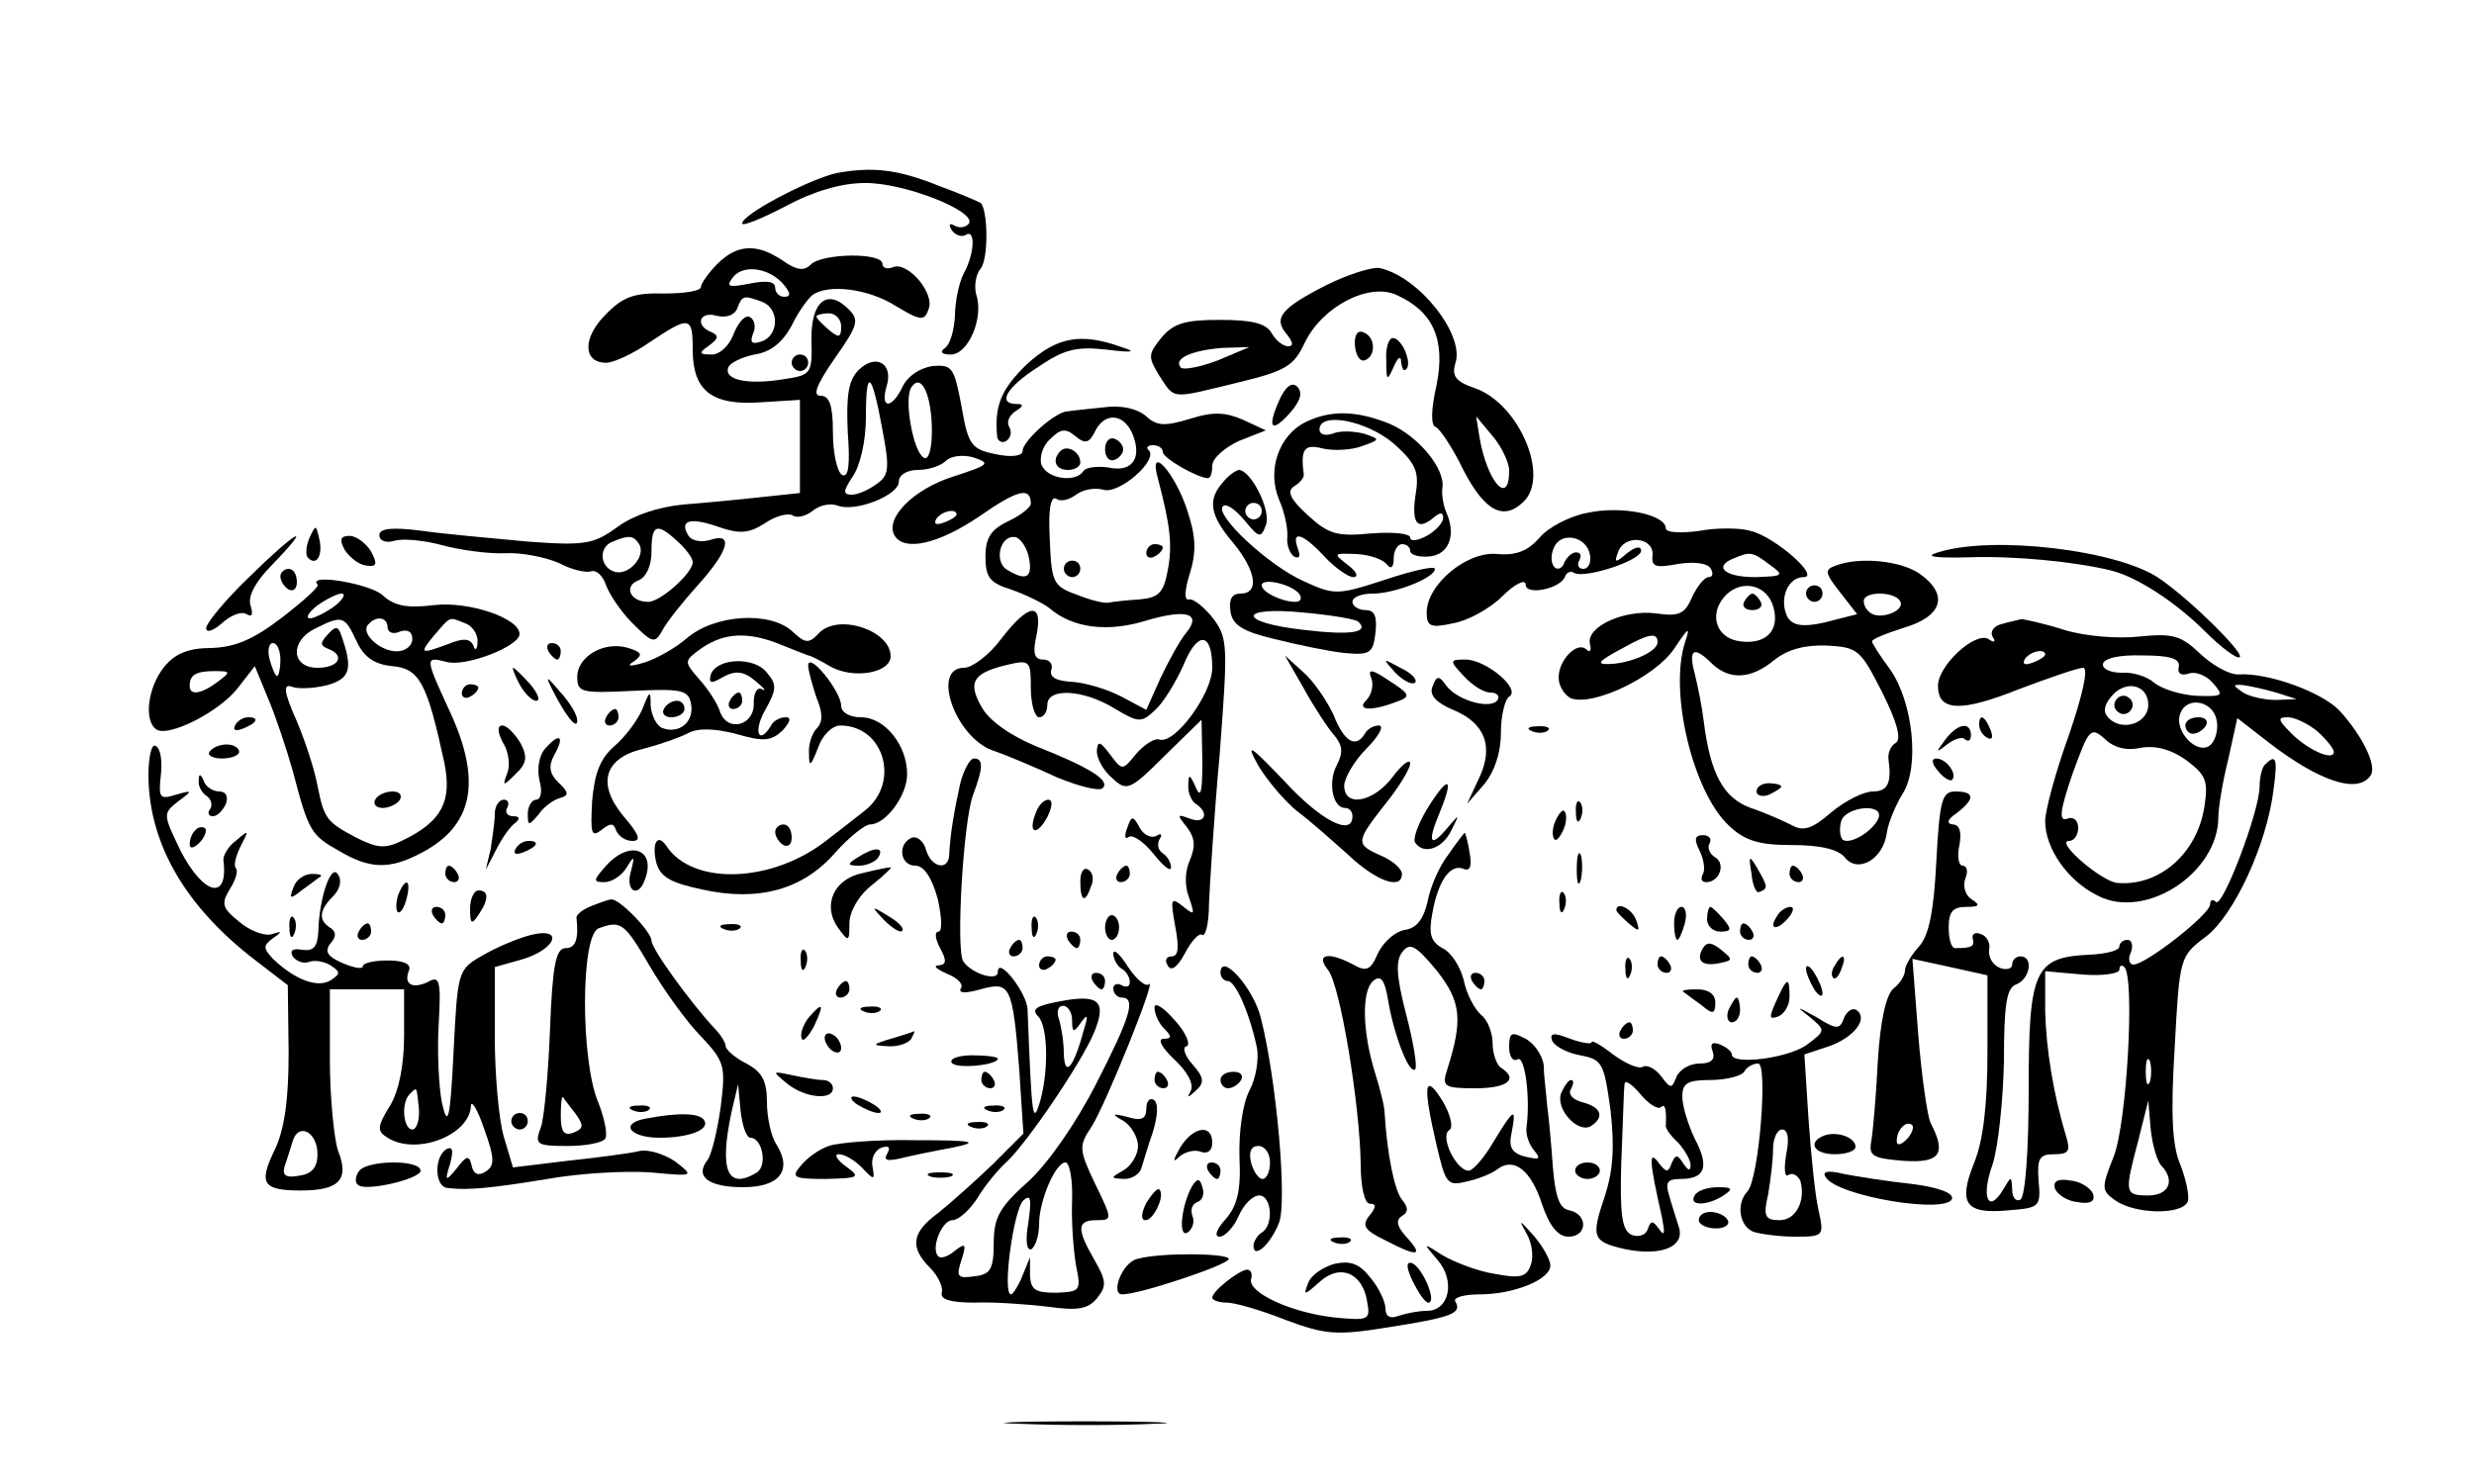 <?xml version="1.0" standalone="no"?>
<!DOCTYPE svg PUBLIC "-//W3C//DTD SVG 20010904//EN"
 "http://www.w3.org/TR/2001/REC-SVG-20010904/DTD/svg10.dtd">
<svg version="1.0" xmlns="http://www.w3.org/2000/svg"
 width="300pt" height="180pt" viewBox="0 0 300 180"
 preserveAspectRatio="xMidYMid meet">
<g transform="translate(0,180) scale(0.1,-0.1)"
fill="#000000" stroke="none">
<path d="M1014 1590 c-34 -8 -114 -50 -114 -61 0 -4 24 6 53 21 33 18 68 28
95 28 47 1 136 -34 127 -49 -4 -5 -11 -6 -17 -3 -7 4 -8 2 -4 -5 4 -6 12 -9
17 -6 12 8 11 -22 -2 -46 -6 -11 -11 -35 -11 -52 -1 -18 -6 -35 -12 -39 -7 -5
-4 -8 7 -8 21 0 40 44 31 72 -3 10 -1 25 5 32 10 12 9 72 0 80 -2 1 -24 11
-49 20 -52 21 -82 24 -126 16z"/>
<path d="M870 1480 c-11 -11 -20 -24 -20 -28 0 -5 -20 -8 -45 -8 -36 1 -50 -4
-71 -26 -28 -28 -27 -58 1 -58 9 0 33 11 53 25 48 32 52 32 52 -9 0 -50 23
-68 82 -64 l48 3 0 -56 0 -57 -47 -5 c-27 -3 -69 -7 -95 -9 -30 -3 -60 -13
-79 -27 -29 -21 -39 -23 -108 -18 -42 4 -100 9 -128 13 -38 5 -53 3 -53 -5 0
-7 8 -10 18 -7 9 3 35 1 57 -5 22 -6 57 -11 78 -10 20 1 49 -5 65 -12 15 -8
32 -12 39 -10 6 2 14 -5 18 -17 4 -11 18 -32 32 -46 24 -24 27 -25 36 -9 5 10
25 35 43 55 38 42 44 65 15 55 -11 -3 -22 -1 -26 5 -12 19 2 23 36 11 26 -9
37 -8 56 4 13 9 28 13 34 10 5 -4 16 -1 24 5 8 7 21 10 30 7 21 -9 75 12 75
29 0 8 10 14 23 14 13 0 28 5 34 11 6 6 21 8 34 4 21 -7 18 -9 -25 -23 -48
-15 -84 -51 -71 -72 12 -19 53 -10 103 24 46 32 62 36 62 15 0 -4 -12 -14 -27
-21 -21 -10 -28 -20 -28 -43 0 -25 5 -32 31 -40 17 -6 38 -16 47 -23 28 -24
70 -29 116 -15 50 15 69 9 49 -15 -8 -10 -21 -34 -31 -55 l-17 -38 -30 16
c-17 9 -44 17 -60 18 -20 1 -28 6 -25 15 2 6 -2 12 -10 12 -11 0 -13 8 -8 30
8 41 -10 38 -43 -5 -14 -19 -35 -35 -45 -35 -40 0 -11 -83 34 -100 18 -6 53
-21 79 -33 27 -11 51 -17 55 -13 10 9 -15 25 -81 51 -31 13 -57 31 -66 48 -17
30 -10 41 33 51 26 6 27 4 27 -29 0 -19 5 -35 10 -35 6 0 10 7 10 15 0 21 43
19 81 -4 30 -18 33 -18 50 -2 10 9 25 34 34 54 17 42 35 41 35 -3 0 -31 -45
-93 -64 -87 -6 2 -18 -6 -28 -17 -17 -21 -17 -21 -32 -1 -12 16 -15 17 -16 4
0 -9 8 -24 19 -33 17 -16 21 -15 63 27 l45 44 1 -51 c0 -37 -2 -45 -8 -31 -7
16 -9 17 -9 3 -1 -9 4 -20 9 -23 17 -11 11 -25 -7 -18 -16 6 -16 5 -4 -10 10
-13 11 -23 4 -40 -6 -13 -7 -31 -1 -46 7 -21 7 -22 -8 -10 -14 11 -15 9 -9
-24 5 -26 4 -37 -4 -37 -7 0 -9 -5 -5 -11 4 -8 12 -2 21 15 8 15 17 25 21 22
4 -2 8 15 8 37 1 23 6 105 13 182 10 132 10 141 -8 165 -11 14 -24 24 -29 23
-6 -2 -6 10 1 32 8 26 7 45 -3 75 -15 47 -48 83 -36 40 15 -57 18 -81 12 -112
-5 -27 -11 -33 -34 -35 -16 -1 -33 -3 -38 -4 -5 -1 -22 3 -39 10 -28 10 -30
15 -32 67 -2 36 1 53 8 49 5 -4 16 -1 24 5 8 6 22 9 33 6 19 -6 67 36 55 48
-4 3 -1 6 5 6 7 0 12 -4 12 -8 0 -8 43 -32 55 -32 3 0 5 7 5 15 0 9 15 22 32
30 l33 13 -28 13 c-21 9 -36 10 -64 1 -30 -9 -40 -9 -53 3 -10 9 -30 14 -51
11 -19 -2 -39 -4 -45 -5 -15 -1 -54 -36 -54 -48 0 -6 -13 -8 -32 -4 -30 6 -34
11 -42 58 -9 47 -11 51 -35 49 -15 -2 -30 -12 -36 -24 -13 -28 -28 -29 -20 -1
9 28 -13 41 -34 20 -12 -12 -15 -30 -13 -75 3 -40 1 -56 -7 -52 -6 4 -11 27
-11 52 0 32 -4 44 -15 44 -10 0 -5 13 17 45 29 41 30 47 17 60 -26 26 -46 9
-45 -38 1 -40 0 -42 -34 -47 -43 -7 -72 -1 -67 14 2 6 17 13 32 16 20 3 34 15
45 35 8 17 20 33 25 37 19 14 68 8 101 -13 30 -18 35 -19 40 -4 8 19 -25 58
-43 51 -7 -3 -13 -1 -13 4 0 14 -73 13 -87 -1 -8 -8 -17 -7 -34 5 -31 21 -55
20 -79 -4z m81 -26 c8 -10 8 -14 0 -14 -6 0 -11 5 -11 11 0 8 -11 9 -31 5 -26
-5 -29 -4 -20 8 13 16 45 11 62 -10z m-27 -20 c21 -8 21 -40 0 -48 -12 -4 -15
-2 -11 9 4 8 2 17 -3 20 -6 4 -14 -5 -20 -19 -5 -15 -17 -26 -27 -26 -16 0
-16 2 -3 11 11 8 12 12 3 16 -21 8 -15 26 6 20 12 -3 22 1 25 9 6 16 8 16 30
8z m96 -30 c0 -14 -3 -14 -15 -4 -8 7 -15 14 -15 16 0 2 7 4 15 4 8 0 15 -7
15 -16z m50 -125 c9 -47 8 -56 -7 -66 -9 -7 -23 -13 -30 -13 -11 0 -11 4 1 22
9 13 16 43 16 72 0 61 7 56 20 -15z m60 -2 c0 -22 -4 -36 -10 -32 -13 8 -24
71 -15 85 12 19 25 -9 25 -53z m245 -8 c9 -27 -4 -42 -31 -36 -14 2 -27 0 -30
-4 -9 -15 -44 -10 -51 7 -3 8 1 23 10 31 13 13 19 14 31 4 12 -10 17 -9 25 8
13 23 37 18 46 -10z m-215 -93 c0 -2 -7 -7 -16 -10 -8 -3 -12 -2 -9 4 6 10 25
14 25 6z m-338 -33 c10 -9 18 -20 18 -25 0 -13 -39 -48 -54 -48 -22 0 -30 19
-12 26 10 4 16 18 16 35 0 33 6 36 32 12z m-47 -3 c9 -15 -14 -40 -31 -33 -17
6 -18 30 -1 36 19 8 25 8 32 -3z m473 -18 c4 -23 -4 -27 -27 -13 -17 11 -7 45
12 39 6 -3 13 -14 15 -26z"/>
<path d="M1340 1255 c0 -9 5 -15 11 -13 6 2 11 8 11 13 0 5 -5 11 -11 13 -6 2
-11 -4 -11 -13z"/>
<path d="M1286 1253 c-11 -11 -6 -23 9 -23 8 0 15 4 15 9 0 13 -16 22 -24 14z"/>
<path d="M1608 1454 c-55 -28 -64 -40 -48 -59 8 -10 9 -15 2 -15 -6 0 -15 7
-20 16 -7 12 -24 16 -63 16 -42 0 -56 -4 -71 -22 -16 -20 -16 -23 -2 -46 19
-29 13 -28 95 -8 58 14 68 20 81 48 21 44 78 74 112 58 44 -20 59 -54 48 -109
-7 -31 -7 -49 -1 -51 5 -2 21 -26 34 -53 26 -50 49 -61 73 -37 31 31 -6 118
-59 137 -24 8 -29 15 -24 31 11 35 -46 106 -93 115 -9 1 -38 -8 -64 -21z
m-131 -91 c-21 -8 -41 -12 -45 -9 -10 11 13 21 50 24 l33 1 -38 -16z m353
-134 c0 -44 -27 -13 -36 41 l-4 25 20 -24 c11 -13 20 -32 20 -42z"/>
<path d="M1643 1381 c1 -12 6 -20 12 -18 14 5 13 29 -2 34 -7 3 -11 -4 -10
-16z"/>
<path d="M1245 1358 c-31 -30 -39 -50 -36 -86 0 -7 6 -10 11 -7 6 4 7 11 4 17
-4 6 0 14 7 19 10 6 11 9 2 9 -24 0 -13 20 26 45 31 21 46 25 82 21 33 -4 38
-3 19 3 -50 18 -79 12 -115 -21z"/>
<path d="M1681 1363 c0 -25 1 -26 9 -8 5 12 9 14 9 6 1 -8 3 -12 6 -9 8 7 -5
38 -16 38 -5 0 -9 -12 -8 -27z"/>
<path d="M960 1360 c0 -5 5 -10 10 -10 6 0 10 5 10 10 0 6 -4 10 -10 10 -5 0
-10 -4 -10 -10z"/>
<path d="M1551 1314 c-15 -34 -9 -40 14 -14 12 14 15 24 8 31 -6 6 -14 1 -22
-17z"/>
<path d="M1583 1288 c-32 -16 -47 -58 -32 -94 7 -16 11 -36 10 -46 -1 -9 3
-19 8 -23 7 -3 8 0 5 9 -9 24 6 19 32 -9 13 -14 29 -25 35 -25 7 0 4 7 -7 15
-18 14 -17 14 11 13 17 -1 33 -7 37 -13 5 -6 8 -3 8 8 0 9 5 17 10 17 6 0 10
-4 10 -8 0 -5 10 -8 23 -7 24 2 33 26 21 53 -4 9 -6 23 -5 30 4 23 -29 63 -64
78 -40 16 -71 17 -102 2z m107 -26 c26 -23 31 -34 27 -59 -6 -37 1 -47 20 -32
9 8 13 8 13 1 0 -6 -9 -16 -20 -22 -11 -6 -20 -7 -20 -2 0 5 -21 7 -47 5 -42
-4 -52 -1 -77 22 -21 19 -26 29 -17 35 7 4 12 10 12 14 -4 31 0 38 23 32 13
-3 35 -2 48 3 22 8 22 8 2 15 -12 3 -29 4 -38 0 -9 -3 -16 -1 -16 5 0 22 57
11 90 -17z"/>
<path d="M1483 1215 c-19 -21 -16 -40 12 -73 28 -34 33 -62 9 -62 -10 0 -14
-7 -12 -21 2 -17 15 -25 53 -34 28 -7 66 -15 85 -17 32 -3 35 0 38 25 2 19 -1
27 -12 27 -9 0 -16 5 -16 10 0 6 11 10 25 10 26 0 75 19 75 30 0 4 -27 -2 -60
-13 -58 -19 -62 -19 -99 -2 -43 19 -109 81 -98 91 4 4 15 -4 26 -17 18 -22 20
-22 26 -6 7 17 -18 67 -33 67 -4 -1 -13 -7 -19 -15z m47 -35 c0 -5 -4 -10 -10
-10 -5 0 -10 5 -10 10 0 6 5 10 10 10 6 0 10 -4 10 -10z m46 -101 c3 -5 1 -9
-5 -9 -17 0 -41 12 -41 20 0 10 38 1 46 -11z m71 -33 c14 -13 -8 -17 -66 -10
-81 9 -81 29 0 21 33 -3 63 -8 66 -11z"/>
<path d="M1925 1178 c-22 -4 -48 -18 -58 -30 -14 -16 -28 -22 -51 -20 -37 4
-86 -37 -86 -71 0 -17 5 -19 32 -13 18 3 45 18 60 33 15 15 28 21 28 14 0 -14
43 -5 48 10 2 5 7 7 11 4 13 -7 81 15 81 27 0 6 -7 5 -17 -3 -14 -12 -16 -12
-11 1 7 22 43 19 42 -3 -2 -15 4 -16 31 -11 19 3 35 1 39 -5 4 -6 3 -11 -2
-11 -5 0 -14 -11 -20 -24 -9 -21 -16 -24 -44 -20 -38 5 -85 -16 -80 -37 2 -8
0 -11 -4 -7 -11 11 -34 -12 -34 -34 0 -10 7 -21 15 -25 27 -10 102 26 125 60
18 27 20 28 13 7 -19 -61 10 -180 53 -221 20 -19 37 -24 77 -24 34 0 56 -5 64
-15 16 -20 47 -2 51 30 2 13 11 34 19 47 21 32 13 111 -15 151 -12 16 -22 32
-22 34 0 3 18 10 40 17 46 14 53 40 18 65 -23 16 -73 21 -102 10 -14 -5 -13
-9 5 -32 l21 -27 -24 -6 c-39 -11 -56 -10 -62 6 -8 21 3 45 21 45 21 0 -35 49
-64 56 -13 4 -42 4 -63 0 -22 -3 -40 -2 -40 3 0 17 -54 28 -95 19z m3 -51 c2
-9 -2 -17 -8 -17 -6 0 -8 5 -5 10 3 6 2 10 -4 10 -5 0 -11 -6 -14 -12 -2 -7
-8 -10 -12 -6 -4 4 -5 14 -1 23 8 21 40 15 44 -8z m218 -12 c18 -13 17 -14
-18 -15 -37 0 -51 13 -25 23 19 8 22 8 43 -8z m3 -47 c11 -30 -5 -50 -38 -46
-29 3 -39 31 -21 53 18 22 49 18 59 -7z m155 3 c7 -11 -22 -23 -35 -15 -5 3
-9 9 -9 15 0 12 37 12 44 0z m-294 -50 c0 -10 -26 -23 -52 -26 -25 -2 -22 2
10 19 32 18 42 19 42 7z m272 -60 c18 -36 24 -57 17 -62 -6 -3 -10 -12 -9 -20
4 -29 -1 -39 -19 -39 -11 0 -33 -11 -50 -25 -23 -20 -34 -24 -48 -16 -10 5
-32 15 -50 21 -33 12 -49 41 -57 105 -2 17 -7 42 -11 58 -8 30 -1 34 21 12 21
-20 47 -19 75 4 16 13 37 19 64 18 38 -2 41 -5 67 -56z m-4 -153 c-6 -16 -36
-34 -44 -26 -3 4 -4 14 -1 23 7 17 51 21 45 3z"/>
<path d="M2115 1070 c-3 -5 1 -10 10 -10 9 0 13 5 10 10 -3 6 -8 10 -10 10 -2
0 -7 -4 -10 -10z"/>
<path d="M2130 840 c0 -5 7 -7 15 -4 8 4 15 8 15 10 0 2 -7 4 -15 4 -8 0 -15
-4 -15 -10z"/>
<path d="M375 1147 c-4 -10 -5 -21 -1 -24 10 -10 18 4 13 24 -4 17 -4 17 -12
0z"/>
<path d="M301 1099 c-28 -27 -51 -55 -51 -61 0 -6 9 -3 19 6 11 10 24 15 30
11 7 -4 8 0 5 10 -4 11 5 29 27 51 51 53 28 40 -30 -17z"/>
<path d="M418 1133 c6 -9 17 -18 26 -19 13 -2 14 2 6 17 -6 10 -18 19 -26 19
-11 0 -13 -4 -6 -17z"/>
<path d="M1390 1129 c0 -5 5 -7 10 -4 6 3 10 8 10 11 0 2 -4 4 -10 4 -5 0 -10
-5 -10 -11z"/>
<path d="M2350 1130 c-17 -5 -5 -7 37 -6 54 2 128 -5 173 -16 32 -8 79 -39
114 -74 20 -20 39 -34 42 -31 5 5 -58 68 -97 95 -50 35 -203 53 -269 32z"/>
<path d="M1290 1110 c0 -5 5 -10 10 -10 6 0 10 5 10 10 0 6 -4 10 -10 10 -5 0
-10 -4 -10 -10z"/>
<path d="M340 1101 c0 -6 5 -13 10 -16 6 -3 10 1 10 9 0 9 -4 16 -10 16 -5 0
-10 -4 -10 -9z"/>
<path d="M385 1091 c3 -2 -17 -20 -43 -40 -35 -27 -57 -36 -86 -37 -28 0 -44
-7 -57 -23 -20 -25 -25 -66 -9 -76 15 -9 75 21 98 50 l21 27 16 -39 c9 -21 22
-60 30 -88 19 -73 22 -78 56 -97 37 -22 61 -23 99 -3 64 33 75 87 35 173 -30
65 -30 66 -3 59 23 -6 88 19 88 34 0 19 -61 40 -104 35 -32 -4 -48 -1 -62 12
-15 14 -92 27 -79 13z m21 -26 c-11 -8 -25 -15 -30 -15 -6 0 -2 7 8 15 11 8
25 15 30 15 6 0 2 -7 -8 -15z m26 -42 c9 -20 22 -29 44 -31 33 -3 42 -21 63
-118 9 -46 -3 -70 -50 -93 -22 -11 -31 -10 -57 3 -36 19 -39 23 -47 63 -3 17
-14 52 -25 78 -16 36 -17 46 -6 42 8 -3 27 -2 43 2 28 8 31 20 17 60 -4 12 -7
12 -17 1 -9 -10 -9 -13 1 -17 21 -8 13 -23 -13 -23 -32 0 -34 33 -2 48 32 16
35 15 49 -15z m38 16 c0 -6 7 -9 15 -5 9 3 15 0 15 -9 0 -8 -8 -15 -19 -15
-21 0 -45 23 -34 33 10 11 23 8 23 -4z m94 5 c9 -3 16 -14 15 -23 0 -9 -3 -11
-5 -4 -4 9 -13 9 -30 2 -35 -13 -36 -12 -17 11 20 23 17 22 37 14z m-224 -44
c0 -11 -2 -20 -4 -20 -2 0 -6 9 -9 20 -3 11 -1 20 4 20 5 0 9 -9 9 -20z m-76
-27 c-20 -15 -34 -17 -34 -5 0 13 7 18 30 18 20 0 20 -1 4 -13z"/>
<path d="M455 830 c-3 -5 1 -10 9 -10 8 0 18 5 21 10 3 6 -1 10 -9 10 -8 0
-18 -4 -21 -10z"/>
<path d="M2190 1080 c0 -5 5 -10 10 -10 6 0 10 5 10 10 0 6 -4 10 -10 10 -5 0
-10 -4 -10 -10z"/>
<path d="M833 1026 c-15 -13 -39 -26 -53 -30 -17 -5 -21 -4 -11 2 11 8 9 11
-7 16 -29 9 -62 -10 -62 -35 0 -19 5 -20 67 -17 60 3 68 1 71 -16 4 -21 -14
-37 -35 -29 -7 3 -13 15 -14 27 0 19 -1 19 -10 -4 -6 -14 -21 -34 -34 -45 -17
-15 -24 -32 -27 -67 -2 -39 -1 -44 11 -35 11 9 15 9 18 0 3 -7 11 -13 20 -13
11 0 8 8 -11 30 -33 40 -23 71 25 82 19 5 42 13 52 18 12 7 31 7 59 0 34 -10
43 -9 57 4 9 10 11 16 4 16 -7 0 -15 -4 -18 -10 -15 -25 -22 -7 -7 19 14 25
14 31 2 45 -15 20 -61 18 -68 -2 -3 -11 0 -12 15 -3 15 8 25 7 39 -5 11 -9 14
-13 8 -10 -6 3 -10 -4 -10 -17 1 -27 -32 -36 -41 -10 -3 10 -15 28 -25 39 -19
22 -19 22 3 38 28 19 57 20 96 4 15 -6 30 -12 33 -13 3 0 16 -7 28 -14 28 -15
72 -7 72 13 0 31 -62 52 -86 29 -13 -14 -17 -14 -33 1 -27 25 -94 21 -128 -8z"/>
<path d="M2427 1043 c-9 -2 -14 -9 -11 -15 5 -7 2 -8 -5 -3 -16 9 -61 -32 -61
-57 0 -31 28 -32 98 -4 37 14 72 26 78 26 7 0 -1 -34 -17 -81 -16 -44 -29 -92
-29 -105 0 -33 27 -72 63 -90 58 -31 147 27 147 95 0 11 5 42 12 70 l11 50 36
-28 c63 -49 111 -65 126 -41 7 12 -10 47 -38 78 -21 22 -85 46 -122 44 -11 -1
-32 11 -47 25 -23 22 -33 25 -73 21 -26 -3 -66 0 -92 8 -25 8 -49 13 -52 13
-3 -1 -14 -3 -24 -6z m53 -37 c0 -2 -7 -7 -16 -10 -8 -3 -12 -2 -9 4 6 10 25
14 25 6z m162 -15 c-2 -8 3 -11 12 -8 8 3 21 -2 29 -11 14 -16 13 -17 -19 -16
-19 1 -42 8 -52 16 -9 8 -27 13 -39 12 -13 0 -23 4 -23 10 0 7 18 12 48 11 34
0 46 -4 44 -14z m-37 -46 c0 -22 -31 -33 -48 -16 -7 7 -6 15 3 26 17 21 45 15
45 -10z m155 15 l25 -8 -25 -1 c-14 0 -32 4 -40 9 -13 9 -13 10 0 9 8 -1 26
-5 40 -9z m-72 -34 c2 -10 -1 -23 -7 -29 -15 -15 -46 16 -37 38 8 21 40 15 44
-9z m122 -13 c11 -10 20 -21 20 -25 0 -12 -33 3 -53 24 -15 15 -15 18 -3 18 9
0 25 -8 36 -17z m-214 -20 c18 3 37 -2 55 -15 24 -18 27 -25 22 -57 -9 -56
-54 -96 -105 -92 -19 1 -77 51 -59 51 6 0 11 7 11 16 0 9 -6 14 -13 11 -11 -4
-9 10 6 54 20 55 22 58 39 43 11 -11 27 -15 44 -11z"/>
<path d="M2566 951 c-4 -5 -2 -12 3 -15 5 -4 12 -2 15 3 4 5 2 12 -3 15 -5 4
-12 2 -15 -3z"/>
<path d="M2650 920 c0 -5 4 -10 9 -10 6 0 13 5 16 10 3 6 -1 10 -9 10 -9 0
-16 -4 -16 -10z"/>
<path d="M665 1010 c3 -5 8 -10 11 -10 2 0 4 5 4 10 0 6 -5 10 -11 10 -5 0 -7
-4 -4 -10z"/>
<path d="M980 993 c0 -6 5 -24 10 -39 8 -19 8 -30 0 -38 -5 -5 -10 -19 -9 -30
0 -17 2 -16 11 7 5 15 17 27 27 27 53 0 73 -69 30 -103 -13 -10 -33 -26 -45
-35 -66 -53 -164 -57 -196 -8 -11 16 -18 3 -12 -21 5 -17 18 -24 56 -32 68
-15 122 0 161 45 17 19 36 34 42 34 19 0 45 35 45 61 0 35 -27 69 -56 69 -14
0 -24 6 -24 14 0 17 -39 66 -40 49z"/>
<path d="M1581 965 c12 -22 29 -48 37 -57 10 -12 11 -21 3 -36 -11 -21 -5 -52
10 -52 5 0 9 -4 9 -10 0 -25 -38 -6 -83 43 -42 44 -47 47 -31 18 11 -18 32
-43 47 -55 15 -11 43 -36 62 -53 34 -32 65 -43 65 -23 0 6 -11 16 -25 22 -32
14 -31 17 5 63 17 21 30 43 30 49 0 6 -10 -1 -21 -16 -23 -31 -59 -38 -59 -11
0 9 12 30 27 45 15 15 22 28 15 28 -6 0 -14 -4 -17 -10 -11 -18 -25 -10 -38
23 -8 17 -24 41 -37 52 l-22 20 23 -40z"/>
<path d="M1692 984 c10 -10 20 -15 24 -12 3 4 -5 12 -18 18 -22 12 -22 12 -6
-6z"/>
<path d="M1775 980 c10 -11 24 -20 32 -20 8 0 12 -4 9 -9 -8 -12 -48 -1 -62
17 -9 13 -12 13 -17 -1 -4 -10 4 -19 25 -28 39 -16 50 -45 31 -84 l-14 -30 21
24 c12 15 20 37 20 62 0 21 5 41 10 44 15 9 -28 45 -53 45 -19 0 -20 -1 -2
-20z"/>
<path d="M630 970 c6 -11 15 -20 20 -20 6 0 2 9 -7 20 -10 11 -19 20 -21 20
-1 0 2 -9 8 -20z"/>
<path d="M1663 977 c3 -8 0 -20 -6 -26 -13 -13 6 -14 37 -2 17 6 16 9 -9 25
-22 15 -27 15 -22 3z"/>
<path d="M669 965 c17 -34 31 -51 31 -39 0 7 -9 22 -21 35 -16 19 -18 20 -10
4z"/>
<path d="M560 959 c0 -5 5 -7 10 -4 6 3 10 8 10 11 0 2 -4 4 -10 4 -5 0 -10
-5 -10 -11z"/>
<path d="M885 950 c-3 -5 -1 -10 4 -10 6 0 11 5 11 10 0 6 -2 10 -4 10 -3 0
-8 -4 -11 -10z"/>
<path d="M805 940 c-3 -5 1 -10 9 -10 9 0 16 5 16 10 0 6 -4 10 -9 10 -6 0
-13 -4 -16 -10z"/>
<path d="M735 930 c-3 -5 -1 -10 4 -10 6 0 11 5 11 10 0 6 -2 10 -4 10 -3 0
-8 -4 -11 -10z"/>
<path d="M285 920 c-3 -6 1 -7 9 -4 18 7 21 14 7 14 -6 0 -13 -4 -16 -10z"/>
<path d="M2400 921 c0 -6 4 -13 10 -16 6 -3 7 1 4 9 -7 18 -14 21 -14 7z"/>
<path d="M610 899 c7 -11 9 -28 5 -37 -6 -16 -5 -16 10 -1 14 13 15 21 6 38
-7 11 -16 21 -22 21 -6 0 -6 -8 1 -21z"/>
<path d="M1858 913 c7 -3 16 -2 19 1 4 3 -2 6 -13 5 -11 0 -14 -3 -6 -6z"/>
<path d="M2359 903 c-12 -16 -12 -17 2 -6 9 7 19 10 22 6 4 -3 7 -1 7 5 0 17
-16 15 -31 -5z"/>
<path d="M662 893 c-8 -8 -11 -24 -8 -39 4 -14 2 -24 -4 -24 -5 0 -10 -8 -10
-17 0 -15 1 -15 13 -1 6 9 18 18 26 20 11 3 11 7 -2 19 -11 11 -12 20 -5 33
13 23 7 28 -10 9z"/>
<path d="M180 858 c1 -82 45 -158 130 -223 l39 -30 1 -82 c0 -57 -5 -93 -17
-118 -20 -41 -14 -49 32 -49 46 0 59 13 45 48 -5 15 -10 65 -10 112 l0 84 45
0 45 0 0 -56 c0 -35 -6 -67 -17 -85 -16 -26 -16 -31 -3 -39 35 -22 99 3 101
38 0 9 8 -3 16 -27 13 -36 13 -45 2 -52 -9 -6 -15 -3 -17 7 -3 13 -6 13 -18
-3 -14 -17 -15 -16 -8 6 4 16 3 21 -5 17 -15 -10 -14 -46 2 -47 25 -3 54 0
121 11 39 7 94 10 124 8 54 -5 54 -5 31 13 -13 9 -32 15 -43 13 -12 -3 -51 -8
-88 -12 l-66 -8 -11 37 c-6 20 -11 75 -11 121 l0 85 32 9 c42 12 53 40 12 30
-16 -4 -42 -15 -59 -25 -30 -17 -30 -19 -35 -117 -4 -82 -7 -93 -14 -62 -4 20
-6 63 -4 96 3 53 1 59 -13 51 -19 -9 -30 -3 -23 14 3 8 -7 12 -26 12 -16 0
-30 -3 -30 -7 0 -4 -11 -2 -25 4 -18 8 -22 14 -14 24 7 8 7 14 -1 19 -14 9
-13 21 4 38 8 8 11 19 6 26 -8 15 -23 -27 -24 -69 -1 -19 -6 -24 -20 -22 -11
2 -15 -1 -11 -8 4 -6 13 -9 19 -7 7 3 19 1 27 -4 12 -8 12 -10 0 -18 -16 -10
-44 1 -70 26 -12 13 -12 16 0 25 12 8 11 9 -1 5 -9 -3 -27 4 -40 15 -21 17
-22 22 -11 40 7 11 10 22 7 25 -3 3 0 15 6 27 10 19 10 20 -5 7 -10 -7 -17
-19 -16 -25 6 -49 -24 -42 -52 12 -21 44 -22 45 -3 60 18 13 18 14 -3 8 -19
-6 -21 -4 -18 23 2 17 0 33 -6 36 -5 4 -9 -12 -9 -37z m328 -403 c1 -14 -3
-25 -8 -25 -11 0 -14 33 -3 43 9 9 8 10 11 -18z m-123 -55 c0 -16 -7 -24 -22
-26 -16 -3 -21 0 -18 11 3 8 7 22 10 31 7 23 30 11 30 -16z"/>
<path d="M254 888 c-3 -4 4 -8 15 -8 12 0 21 4 21 8 0 5 -7 9 -15 9 -9 0 -18
-4 -21 -9z"/>
<path d="M1164 848 c-7 -32 -12 -61 -13 -85 -1 -20 -22 -15 -28 6 -3 11 -11
17 -17 15 -18 -7 -15 -34 4 -34 10 0 20 -14 27 -40 5 -22 6 -40 1 -40 -5 0 -4
-9 2 -20 8 -15 8 -20 -2 -21 -7 0 -3 -4 10 -10 13 -5 21 -13 17 -18 -3 -6 6
-6 24 -1 36 10 39 5 47 -98 l5 -77 -38 -38 c-21 -20 -50 -46 -65 -58 -33 -24
-35 -42 -10 -67 10 -10 16 -24 14 -30 -2 -8 10 -12 40 -12 23 1 64 -2 89 -5
35 -5 48 -3 59 10 12 15 12 21 -3 47 -22 38 -21 48 3 48 19 0 19 1 -2 44 -20
42 -20 46 -4 70 17 27 80 183 69 172 -4 -3 -15 6 -25 21 -10 16 -18 23 -18 16
0 -6 5 -15 10 -18 6 -3 10 -11 10 -16 0 -6 -4 -7 -10 -4 -5 3 -10 1 -10 -4 0
-6 5 -11 10 -11 18 0 11 -23 -31 -105 -24 -47 -58 -96 -82 -118 -35 -31 -42
-44 -42 -75 0 -31 -4 -38 -23 -40 -21 -3 -23 -1 -16 20 6 19 5 21 -8 11 -8 -7
-17 -10 -20 -7 -10 9 4 44 17 44 7 0 21 12 31 28 9 15 25 34 34 42 25 23 90
119 106 156 17 40 7 49 -43 39 -26 -5 -33 -9 -24 -18 12 -12 13 -69 1 -107 -8
-24 -9 -11 -14 116 -1 20 -36 65 -36 45 0 -12 -32 -2 -42 13 -9 14 0 170 12
202 12 32 13 44 1 44 -5 0 -13 -15 -17 -32z m136 -285 c0 -16 2 -16 11 -3 8
11 9 9 3 -10 -12 -45 -23 -58 -24 -28 0 14 -3 33 -6 42 -3 9 -1 16 5 16 6 0
11 -8 11 -17z m0 -220 c-1 -27 2 -62 5 -79 6 -29 5 -31 -24 -32 -25 0 -31 3
-32 21 l0 22 -9 -22 c-5 -13 -12 -23 -14 -23 -11 0 3 103 15 114 9 8 10 2 6
-27 -4 -22 -2 -35 4 -32 5 4 9 17 9 30 0 29 20 75 32 75 5 0 9 -21 8 -47z"/>
<path d="M2350 865 c7 -9 15 -13 17 -11 7 7 -7 26 -19 26 -6 0 -6 -6 2 -15z"/>
<path d="M2747 873 c-4 -3 -7 -16 -7 -27 0 -30 -45 -148 -53 -140 -4 4 -7 2
-7 -3 0 -12 -78 -73 -93 -73 -5 0 -7 7 -3 15 3 8 1 15 -4 15 -6 0 -10 -4 -10
-8 0 -5 -16 -9 -36 -10 -67 -3 -74 -18 -74 -163 0 -74 -4 -130 -10 -134 -5 -3
-10 2 -10 12 -1 17 -1 17 -11 0 -18 -30 -27 -9 -13 30 7 21 13 78 14 126 0 68
3 89 15 93 17 7 21 34 5 34 -5 0 -10 -4 -10 -10 0 -5 -7 -7 -15 -4 -9 4 -14
13 -13 22 2 8 -3 17 -10 19 -7 3 -11 0 -10 -5 3 -10 -1 -12 -21 -12 -5 0 -8
11 -8 25 0 19 5 25 21 25 16 0 18 2 7 9 -8 5 -11 16 -8 25 4 9 2 16 -3 16 -5
0 -7 11 -4 25 3 16 0 25 -8 25 -8 1 -7 6 5 14 22 17 22 26 -2 26 -16 0 -19
-10 -23 -85 -3 -60 -9 -90 -21 -103 -9 -10 -17 -23 -17 -29 0 -6 -6 -16 -14
-22 -9 -8 -16 -39 -19 -89 -2 -42 -6 -86 -8 -97 -3 -17 2 -20 39 -23 44 -3 53
8 33 46 -4 9 -11 58 -15 108 l-7 91 46 -10 45 -10 0 -93 c0 -63 -5 -107 -16
-134 -20 -50 -11 -63 42 -58 37 3 39 4 36 36 -2 27 1 32 19 32 18 0 20 4 14
23 -15 50 -24 105 -25 151 l0 48 45 -4 c25 -2 45 1 45 6 0 5 3 6 6 3 13 -13 3
-190 -13 -230 -15 -38 -15 -41 2 -53 24 -17 82 -18 88 -1 2 6 -2 26 -9 44 -10
23 -12 61 -7 142 6 110 6 111 38 135 34 26 74 112 82 179 5 37 3 43 -10 30z
m-140 -385 c-3 -7 -5 -2 -5 12 0 14 2 19 5 13 2 -7 2 -19 0 -25z m14 -102 c17
-18 9 -36 -16 -36 -29 0 -29 3 -12 67 l12 48 3 -35 c2 -19 8 -39 13 -44z
m-309 32 c-7 -7 -12 -8 -12 -2 0 14 12 26 19 19 2 -3 -1 -11 -7 -17z"/>
<path d="M241 853 c-1 -6 4 -15 9 -18 6 -4 8 -11 5 -16 -4 -5 -2 -9 3 -9 6 0
12 7 16 15 3 9 0 15 -8 15 -8 0 -17 6 -19 13 -4 9 -6 9 -6 0z"/>
<path d="M1730 818 c-10 -17 -17 -35 -14 -40 10 -15 33 -8 44 15 10 20 10 20
-3 5 -23 -28 -27 -21 -11 17 18 44 10 45 -16 3z"/>
<path d="M600 813 c0 -10 -3 -29 -5 -43 l-6 -25 13 25 c7 14 17 28 23 32 6 5
5 8 -3 8 -7 0 -10 5 -7 10 3 6 1 10 -4 10 -6 0 -11 -8 -11 -17z"/>
<path d="M1256 814 c-10 -25 1 -29 14 -5 6 12 7 21 1 21 -5 0 -12 -7 -15 -16z"/>
<path d="M1911 814 c0 -11 3 -14 6 -6 3 7 2 16 -1 19 -3 4 -6 -2 -5 -13z"/>
<path d="M1886 804 c-4 -9 -4 -19 -1 -22 2 -3 7 3 11 12 4 9 4 19 1 22 -2 3
-7 -3 -11 -12z"/>
<path d="M1367 796 c-4 -10 -3 -15 2 -11 5 3 19 -7 30 -21 12 -15 21 -22 21
-16 0 6 -5 14 -10 17 -6 4 -7 11 -4 17 4 6 2 8 -4 4 -6 -3 -15 1 -20 10 -8 15
-10 15 -15 0z"/>
<path d="M237 793 c-4 -3 -7 -11 -7 -17 0 -6 5 -5 12 2 6 6 9 14 7 17 -3 3 -9
2 -12 -2z"/>
<path d="M940 791 c0 -6 5 -13 10 -16 6 -3 10 1 10 9 0 9 -4 16 -10 16 -5 0
-10 -4 -10 -9z"/>
<path d="M1756 763 c-11 -14 -22 -40 -25 -57 -5 -21 -13 -32 -28 -34 -11 -2
-25 -14 -32 -28 -9 -21 -14 -23 -30 -14 -30 16 -46 13 -31 -6 15 -17 39 -164
40 -236 0 -29 5 -48 11 -48 8 0 8 -4 0 -14 -10 -12 -7 -18 18 -30 40 -21 48
-20 27 3 -12 13 -14 21 -6 26 8 5 8 10 0 20 -9 11 -18 55 -21 105 0 8 -6 31
-12 50 -15 49 -16 98 -2 110 9 8 14 2 18 -22 7 -43 26 -92 33 -85 3 2 -2 33
-11 67 -12 47 -13 65 -4 76 9 11 16 7 41 -23 30 -38 32 -60 13 -120 -7 -21 -4
-23 34 -23 39 0 53 11 31 25 -5 3 -10 17 -10 29 0 13 -6 29 -14 35 -8 7 -18
26 -21 42 -4 16 -15 34 -26 39 -14 8 -17 17 -12 43 7 39 22 60 38 53 8 -3 10
4 7 20 -2 13 -5 24 -6 24 0 0 -10 -12 -20 -27z"/>
<path d="M2061 768 c5 -10 7 -23 4 -28 -3 -6 -2 -10 4 -10 16 0 24 22 11 30
-7 4 -10 12 -7 17 3 5 0 10 -8 10 -10 0 -11 -5 -4 -19z"/>
<path d="M625 770 c-3 -6 1 -7 9 -4 18 7 21 14 7 14 -6 0 -13 -4 -16 -10z"/>
<path d="M735 750 c-16 -18 -16 -20 -2 -20 9 0 21 8 27 18 9 15 10 14 5 -5 -7
-24 9 -33 17 -10 14 37 -18 49 -47 17z"/>
<path d="M1040 760 c-13 -8 -13 -10 2 -10 9 0 20 5 23 10 8 13 -5 13 -25 0z"/>
<path d="M1912 745 c0 -16 2 -22 5 -12 2 9 2 23 0 30 -3 6 -5 -1 -5 -18z"/>
<path d="M2124 740 c1 -14 6 -24 9 -22 11 4 11 6 -1 27 -11 19 -12 18 -8 -5z"/>
<path d="M540 740 c0 -5 5 -10 11 -10 5 0 7 5 4 10 -3 6 -8 10 -11 10 -2 0 -4
-4 -4 -10z"/>
<path d="M1046 741 c-35 -7 -49 -39 -30 -66 13 -18 14 -18 14 5 0 14 11 34 28
47 15 12 25 22 22 21 -3 0 -18 -3 -34 -7z"/>
<path d="M1310 731 c0 -25 6 -27 13 -6 4 8 2 17 -3 20 -6 4 -10 -3 -10 -14z"/>
<path d="M1355 740 c-3 -5 -1 -10 4 -10 6 0 11 5 11 10 0 6 -2 10 -4 10 -3 0
-8 -4 -11 -10z"/>
<path d="M2170 740 c0 -5 5 -10 11 -10 5 0 7 5 4 10 -3 6 -8 10 -11 10 -2 0
-4 -4 -4 -10z"/>
<path d="M356 724 c-6 -15 -4 -15 11 -3 10 7 20 15 22 16 2 2 -3 3 -11 3 -9 0
-19 -7 -22 -16z"/>
<path d="M483 715 c-3 -9 -3 -18 -1 -21 3 -3 8 4 11 16 6 23 -1 27 -10 5z"/>
<path d="M570 698 c0 -19 2 -20 10 -8 13 19 13 30 0 30 -5 0 -10 -10 -10 -22z"/>
<path d="M1891 704 c0 -11 3 -14 6 -6 3 7 2 16 -1 19 -3 4 -6 -2 -5 -13z"/>
<path d="M717 701 c-10 -4 -18 -10 -18 -14 3 -26 -1 -37 -13 -37 -12 0 -16
-21 -19 -97 -2 -54 -7 -108 -11 -120 -8 -21 -6 -23 32 -23 23 0 43 4 46 9 3 5
-1 25 -9 45 -21 51 -21 202 1 210 27 10 31 7 62 -46 17 -29 45 -68 62 -85 29
-31 30 -36 24 -85 -4 -29 -11 -58 -16 -65 -16 -20 1 -33 43 -33 44 0 60 20 41
51 -7 10 -12 34 -12 52 0 26 -6 37 -25 47 -14 7 -25 17 -25 21 0 4 -6 14 -13
21 -29 31 -77 97 -77 107 0 11 -40 52 -49 50 -3 0 -14 -4 -24 -8z m193 -281
c14 0 21 -33 8 -42 -36 -22 -46 2 -31 73 l8 34 3 -32 c2 -18 7 -33 12 -33z
m-212 29 c10 -14 10 -18 -3 -23 -11 -4 -15 1 -15 21 0 14 1 24 3 22 1 -2 8
-11 15 -20z"/>
<path d="M525 690 c3 -5 8 -10 11 -10 2 0 4 5 4 10 0 6 -5 10 -11 10 -5 0 -7
-4 -4 -10z"/>
<path d="M1072 684 c10 -10 20 -16 22 -13 3 3 -5 11 -17 18 -21 13 -21 12 -5
-5z"/>
<path d="M1960 696 c0 -2 7 -9 15 -16 13 -11 14 -10 9 4 -5 14 -24 23 -24 12z"/>
<path d="M2030 680 c0 -11 2 -20 4 -20 2 0 6 9 9 20 3 11 1 20 -4 20 -5 0 -9
-9 -9 -20z"/>
<path d="M2070 685 c0 -8 7 -15 16 -15 14 0 14 3 4 15 -7 8 -14 15 -16 15 -2
0 -4 -7 -4 -15z"/>
<path d="M2155 689 c-11 -16 -1 -19 13 -3 7 8 8 14 3 14 -5 0 -13 -5 -16 -11z"/>
<path d="M351 674 c0 -11 3 -14 6 -6 3 7 2 16 -1 19 -3 4 -6 -2 -5 -13z"/>
<path d="M1251 674 c0 -11 3 -14 6 -6 3 7 2 16 -1 19 -3 4 -6 -2 -5 -13z"/>
<path d="M1340 675 c0 -8 4 -15 8 -15 5 0 9 7 9 15 0 8 -4 15 -9 15 -4 0 -8
-7 -8 -15z"/>
<path d="M435 670 c-3 -5 -1 -10 4 -10 6 0 11 5 11 10 0 6 -2 10 -4 10 -3 0
-8 -4 -11 -10z"/>
<path d="M878 673 c7 -3 16 -2 19 1 4 3 -2 6 -13 5 -11 0 -14 -3 -6 -6z"/>
<path d="M2110 670 c0 -5 5 -10 11 -10 5 0 7 5 4 10 -3 6 -8 10 -11 10 -2 0
-4 -4 -4 -10z"/>
<path d="M1295 660 c3 -5 8 -10 11 -10 2 0 4 5 4 10 0 6 -5 10 -11 10 -5 0 -7
-4 -4 -10z"/>
<path d="M1225 650 c-3 -5 -1 -10 4 -10 6 0 11 5 11 10 0 6 -2 10 -4 10 -3 0
-8 -4 -11 -10z"/>
<path d="M2065 650 c-9 -15 -1 -23 21 -18 15 3 16 4 1 16 -11 9 -17 10 -22 2z"/>
<path d="M971 634 c0 -11 3 -14 6 -6 3 7 2 16 -1 19 -3 4 -6 -2 -5 -13z"/>
<path d="M1260 629 c0 -5 5 -7 10 -4 6 3 10 8 10 11 0 2 -4 4 -10 4 -5 0 -10
-5 -10 -11z"/>
<path d="M1971 624 c0 -11 3 -14 6 -6 3 7 2 16 -1 19 -3 4 -6 -2 -5 -13z"/>
<path d="M2010 630 c0 -5 5 -10 11 -10 5 0 7 5 4 10 -3 6 -8 10 -11 10 -2 0
-4 -4 -4 -10z"/>
<path d="M2120 630 c0 -5 5 -10 11 -10 5 0 7 5 4 10 -3 6 -8 10 -11 10 -2 0
-4 -4 -4 -10z"/>
<path d="M2225 629 c-4 -6 -5 -12 -2 -15 2 -3 7 2 10 11 7 17 1 20 -8 4z"/>
<path d="M1480 620 c0 -5 4 -10 9 -10 9 0 26 -38 35 -80 3 -14 -1 -38 -9 -53
-8 -15 -13 -50 -12 -81 2 -41 -3 -59 -17 -75 -11 -12 -14 -21 -7 -21 6 0 17
11 23 25 6 14 17 25 25 25 15 0 18 -36 3 -45 -5 -3 -10 -11 -10 -16 0 -17 21
2 31 28 10 26 -3 173 -22 248 -9 37 -49 81 -49 55z m60 -230 c0 -11 -4 -20 -9
-20 -5 0 -11 9 -14 20 -3 13 0 20 9 20 8 0 14 -9 14 -20z"/>
<path d="M2190 625 c0 -5 5 -17 10 -25 5 -8 10 -10 10 -5 0 6 -5 17 -10 25 -5
8 -10 11 -10 5z"/>
<path d="M1325 610 c3 -5 8 -10 11 -10 2 0 4 5 4 10 0 6 -5 10 -11 10 -5 0 -7
-4 -4 -10z"/>
<path d="M1785 610 c3 -5 8 -10 11 -10 2 0 4 5 4 10 0 6 -5 10 -11 10 -5 0 -7
-4 -4 -10z"/>
<path d="M1015 600 c-3 -5 -1 -10 4 -10 6 0 11 5 11 10 0 6 -2 10 -4 10 -3 0
-8 -4 -11 -10z"/>
<path d="M2154 586 c-9 -20 -9 -23 2 -19 8 3 14 14 14 24 0 25 -3 24 -16 -5z"/>
<path d="M2041 597 c2 -1 12 -9 22 -16 14 -12 17 -11 17 3 0 10 -8 16 -22 16
-12 0 -19 -1 -17 -3z"/>
<path d="M1400 578 c0 -8 5 -19 12 -26 9 -9 9 -12 -1 -12 -8 0 -2 -11 13 -25
16 -15 24 -30 20 -38 -5 -9 -4 -9 6 0 11 10 10 16 -4 32 -9 10 -13 21 -7 22 5
2 -1 17 -15 32 -13 15 -24 22 -24 15z"/>
<path d="M2096 575 c-3 -8 -1 -15 4 -15 6 0 10 7 10 15 0 8 -2 15 -4 15 -2 0
-6 -7 -10 -15z"/>
<path d="M980 565 c-6 -8 -10 -19 -8 -24 1 -6 8 1 15 14 13 28 11 31 -7 10z"/>
<path d="M1048 573 c7 -3 16 -2 19 1 4 3 -2 6 -13 5 -11 0 -14 -3 -6 -6z"/>
<path d="M2195 566 c19 -16 19 -16 -5 -34 -24 -16 -90 -24 -90 -11 0 4 -7 9
-14 12 -10 4 -13 1 -9 -9 3 -9 -2 -14 -16 -14 -12 0 -24 -7 -28 -16 -6 -15 -7
-15 -19 1 -7 9 -17 14 -22 11 -5 -3 -21 4 -36 15 -14 11 -26 18 -26 15 0 -3
-12 -1 -26 4 -20 8 -25 7 -22 -2 3 -7 18 -15 34 -18 27 -5 29 -9 37 -67 5 -45
3 -73 -7 -104 -17 -50 -15 -55 24 -64 43 -9 73 2 66 26 -3 10 -9 28 -12 39 -5
16 -2 20 14 20 30 0 35 15 17 49 -8 17 -15 39 -15 51 0 16 6 20 34 20 19 0 38
5 41 10 3 6 11 10 17 10 12 0 1 -140 -13 -155 -14 -15 -10 -42 7 -49 9 -3 32
-6 51 -6 35 0 35 1 28 33 -4 17 -9 67 -12 110 l-5 78 30 10 c31 11 48 34 33
44 -5 3 -12 -2 -15 -10 -5 -14 -9 -14 -33 1 -25 14 -26 14 -8 0z m-181 -109
c5 5 7 -2 6 -22 -1 -3 6 -13 15 -21 8 -9 15 -21 15 -27 0 -8 -3 -7 -9 2 -7 11
-9 11 -14 0 -4 -12 -7 -11 -16 1 -12 16 -11 1 4 -65 4 -20 4 -26 -3 -16 -8 11
-10 11 -14 0 -2 -7 -11 -10 -19 -7 -12 5 -15 23 -13 89 2 46 3 89 4 94 0 6 9
0 19 -12 10 -12 21 -19 25 -16z m152 -57 c-3 -18 -2 -29 3 -25 5 3 11 -1 14
-7 7 -24 -5 -48 -25 -48 -18 0 -20 5 -14 31 3 17 6 42 6 55 0 13 5 24 11 24 7
0 9 -11 5 -30z"/>
<path d="M1965 550 c-3 -5 -1 -10 4 -10 6 0 11 5 11 10 0 6 -2 10 -4 10 -3 0
-8 -4 -11 -10z"/>
<path d="M1000 541 c0 -5 5 -13 10 -16 6 -3 10 -2 10 4 0 5 -4 13 -10 16 -5 3
-10 2 -10 -4z"/>
<path d="M1080 540 c-23 -7 -23 -8 -3 -9 12 -1 25 4 28 9 3 6 5 10 3 9 -2 -1
-14 -5 -28 -9z"/>
<path d="M1830 530 c0 -12 5 -18 10 -15 9 6 16 -46 11 -83 -1 -8 3 -20 9 -27
9 -11 7 -12 -10 -8 -17 4 -21 12 -17 29 6 32 3 30 -22 -11 -11 -19 -25 -35
-30 -35 -15 0 -35 41 -24 49 6 3 2 19 -8 36 -22 35 -24 19 -7 -54 11 -47 13
-50 37 -44 14 3 31 10 37 15 20 15 41 -2 54 -43 9 -26 19 -39 32 -39 23 0 24
27 1 32 -12 2 -17 16 -20 53 -2 28 -5 61 -7 75 -1 14 -4 35 -4 47 -1 12 -11
27 -22 33 -17 9 -20 8 -20 -10z"/>
<path d="M1154 511 c5 -8 56 -3 56 5 0 2 -14 4 -31 4 -16 0 -28 -4 -25 -9z"/>
<path d="M954 486 c22 -18 56 -21 56 -6 0 6 -6 10 -12 10 -7 0 -24 3 -38 6
-24 5 -24 5 -6 -10z"/>
<path d="M1190 490 c0 -5 5 -10 11 -10 5 0 7 5 4 10 -3 6 -8 10 -11 10 -2 0
-4 -4 -4 -10z"/>
<path d="M1400 490 c0 -5 5 -10 11 -10 5 0 7 5 4 10 -3 6 -8 10 -11 10 -2 0
-4 -4 -4 -10z"/>
<path d="M1480 490 c0 -5 4 -10 9 -10 6 0 13 5 16 10 3 6 -1 10 -9 10 -9 0
-16 -4 -16 -10z"/>
<path d="M1893 474 c-7 -19 20 -49 36 -40 17 11 13 23 -10 29 -12 3 -18 10
-14 16 3 6 4 11 0 11 -3 0 -8 -7 -12 -16z"/>
<path d="M1040 460 c8 -5 20 -10 25 -10 6 0 3 5 -5 10 -8 5 -19 10 -25 10 -5
0 -3 -5 5 -10z"/>
<path d="M1390 455 c0 -12 -6 -15 -22 -10 -20 5 -21 4 -5 -5 9 -6 17 -20 17
-30 0 -10 -8 -24 -17 -29 -17 -10 -17 -10 0 -11 10 0 19 6 21 13 2 6 8 27 14
44 6 20 7 35 1 39 -5 3 -9 -2 -9 -11z"/>
<path d="M768 453 c7 -3 16 -2 19 1 4 3 -2 6 -13 5 -11 0 -14 -3 -6 -6z"/>
<path d="M1198 453 c7 -3 16 -2 19 1 4 3 -2 6 -13 5 -11 0 -14 -3 -6 -6z"/>
<path d="M620 440 c0 -5 5 -10 10 -10 6 0 10 5 10 10 0 6 -4 10 -10 10 -5 0
-10 -4 -10 -10z"/>
<path d="M782 443 c-31 -6 -18 -23 18 -23 36 0 61 10 54 21 -5 9 -31 10 -72 2z"/>
<path d="M1108 443 c7 -3 16 -2 19 1 4 3 -2 6 -13 5 -11 0 -14 -3 -6 -6z"/>
<path d="M1178 433 c7 -3 16 -2 19 1 4 3 -2 6 -13 5 -11 0 -14 -3 -6 -6z"/>
<path d="M1431 408 c-9 -16 -9 -19 -1 -11 7 6 19 9 26 6 8 -3 14 1 14 11 0 23
-23 20 -39 -6z"/>
<path d="M2213 423 c-22 -8 -14 -23 12 -23 14 0 25 4 25 9 0 11 -21 19 -37 14z"/>
<path d="M1005 410 c-12 -4 -27 -15 -34 -24 -12 -14 -9 -16 30 -16 41 1 43 2
25 15 -11 8 -15 15 -9 15 7 0 19 -7 28 -16 15 -16 16 -16 13 1 -2 10 3 20 11
23 9 3 11 0 7 -7 -5 -8 -1 -10 16 -6 12 3 41 9 63 13 34 7 26 9 -45 9 -47 1
-94 -3 -105 -7z"/>
<path d="M435 379 c-4 -6 -5 -13 -1 -16 8 -9 76 7 76 17 0 14 -67 13 -75 -1z"/>
<path d="M1465 380 c3 -5 8 -10 11 -10 2 0 4 5 4 10 0 6 -5 10 -11 10 -5 0 -7
-4 -4 -10z"/>
<path d="M1910 380 c0 -5 7 -10 15 -10 8 0 15 5 15 10 0 6 -7 10 -15 10 -8 0
-15 -4 -15 -10z"/>
<path d="M1128 373 c6 -2 18 -2 25 0 6 3 1 5 -13 5 -14 0 -19 -2 -12 -5z"/>
<path d="M2214 372 c14 -23 147 -45 153 -26 2 7 -17 14 -49 18 -29 3 -66 9
-82 12 -20 5 -27 3 -22 -4z"/>
<path d="M1446 362 c-13 -22 -18 -64 -6 -57 6 4 9 13 6 20 -3 8 0 15 6 17 6 2
9 10 6 18 -3 11 -6 11 -12 2z"/>
<path d="M2492 358 c3 -7 15 -15 27 -16 16 -3 22 1 19 10 -3 7 -15 15 -27 16
-16 3 -22 -1 -19 -10z"/>
<path d="M1390 341 c-6 -12 -7 -21 -1 -21 10 0 24 30 17 37 -2 3 -9 -5 -16
-16z"/>
<path d="M2055 350 c-8 -13 15 -13 35 0 12 8 11 10 -7 10 -12 0 -25 -4 -28
-10z"/>
<path d="M2060 320 c0 -5 9 -10 21 -10 11 0 17 5 14 10 -3 6 -13 10 -21 10 -8
0 -14 -4 -14 -10z"/>
<path d="M1851 304 c7 -12 9 -29 5 -39 -5 -14 -13 -16 -44 -10 -20 3 -48 14
-62 22 -25 16 -25 16 -7 -5 22 -25 15 -62 -13 -62 -10 0 -25 -3 -34 -6 -10 -4
-16 -1 -16 9 0 8 -8 25 -18 37 -14 18 -25 21 -44 17 -14 -4 -29 -14 -32 -24
-6 -15 -4 -14 14 2 25 23 53 11 58 -25 4 -21 1 -22 -40 -18 -53 6 -104 30
-101 46 2 7 0 12 -5 12 -10 -1 -42 -26 -42 -34 0 -3 8 -6 18 -6 9 0 41 -9 71
-21 48 -18 62 -19 124 -9 77 12 90 17 82 31 -4 5 10 9 29 9 42 0 86 18 86 35
0 7 -9 23 -20 36 -18 20 -19 21 -9 3z"/>
<path d="M1618 293 c7 -3 16 -2 19 1 4 3 -2 6 -13 5 -11 0 -14 -3 -6 -6z"/>
<path d="M1379 273 c-18 -4 -33 -43 -18 -43 21 0 129 36 129 43 0 7 -83 8
-111 0z"/>
<path d="M1713 246 c7 -14 15 -26 19 -26 11 0 -7 43 -20 48 -7 2 -7 -5 1 -22z"/>
<path d="M1238 73 c46 -2 118 -2 160 0 42 1 5 3 -83 3 -88 0 -123 -2 -77 -3z"/>
</g>
</svg>

